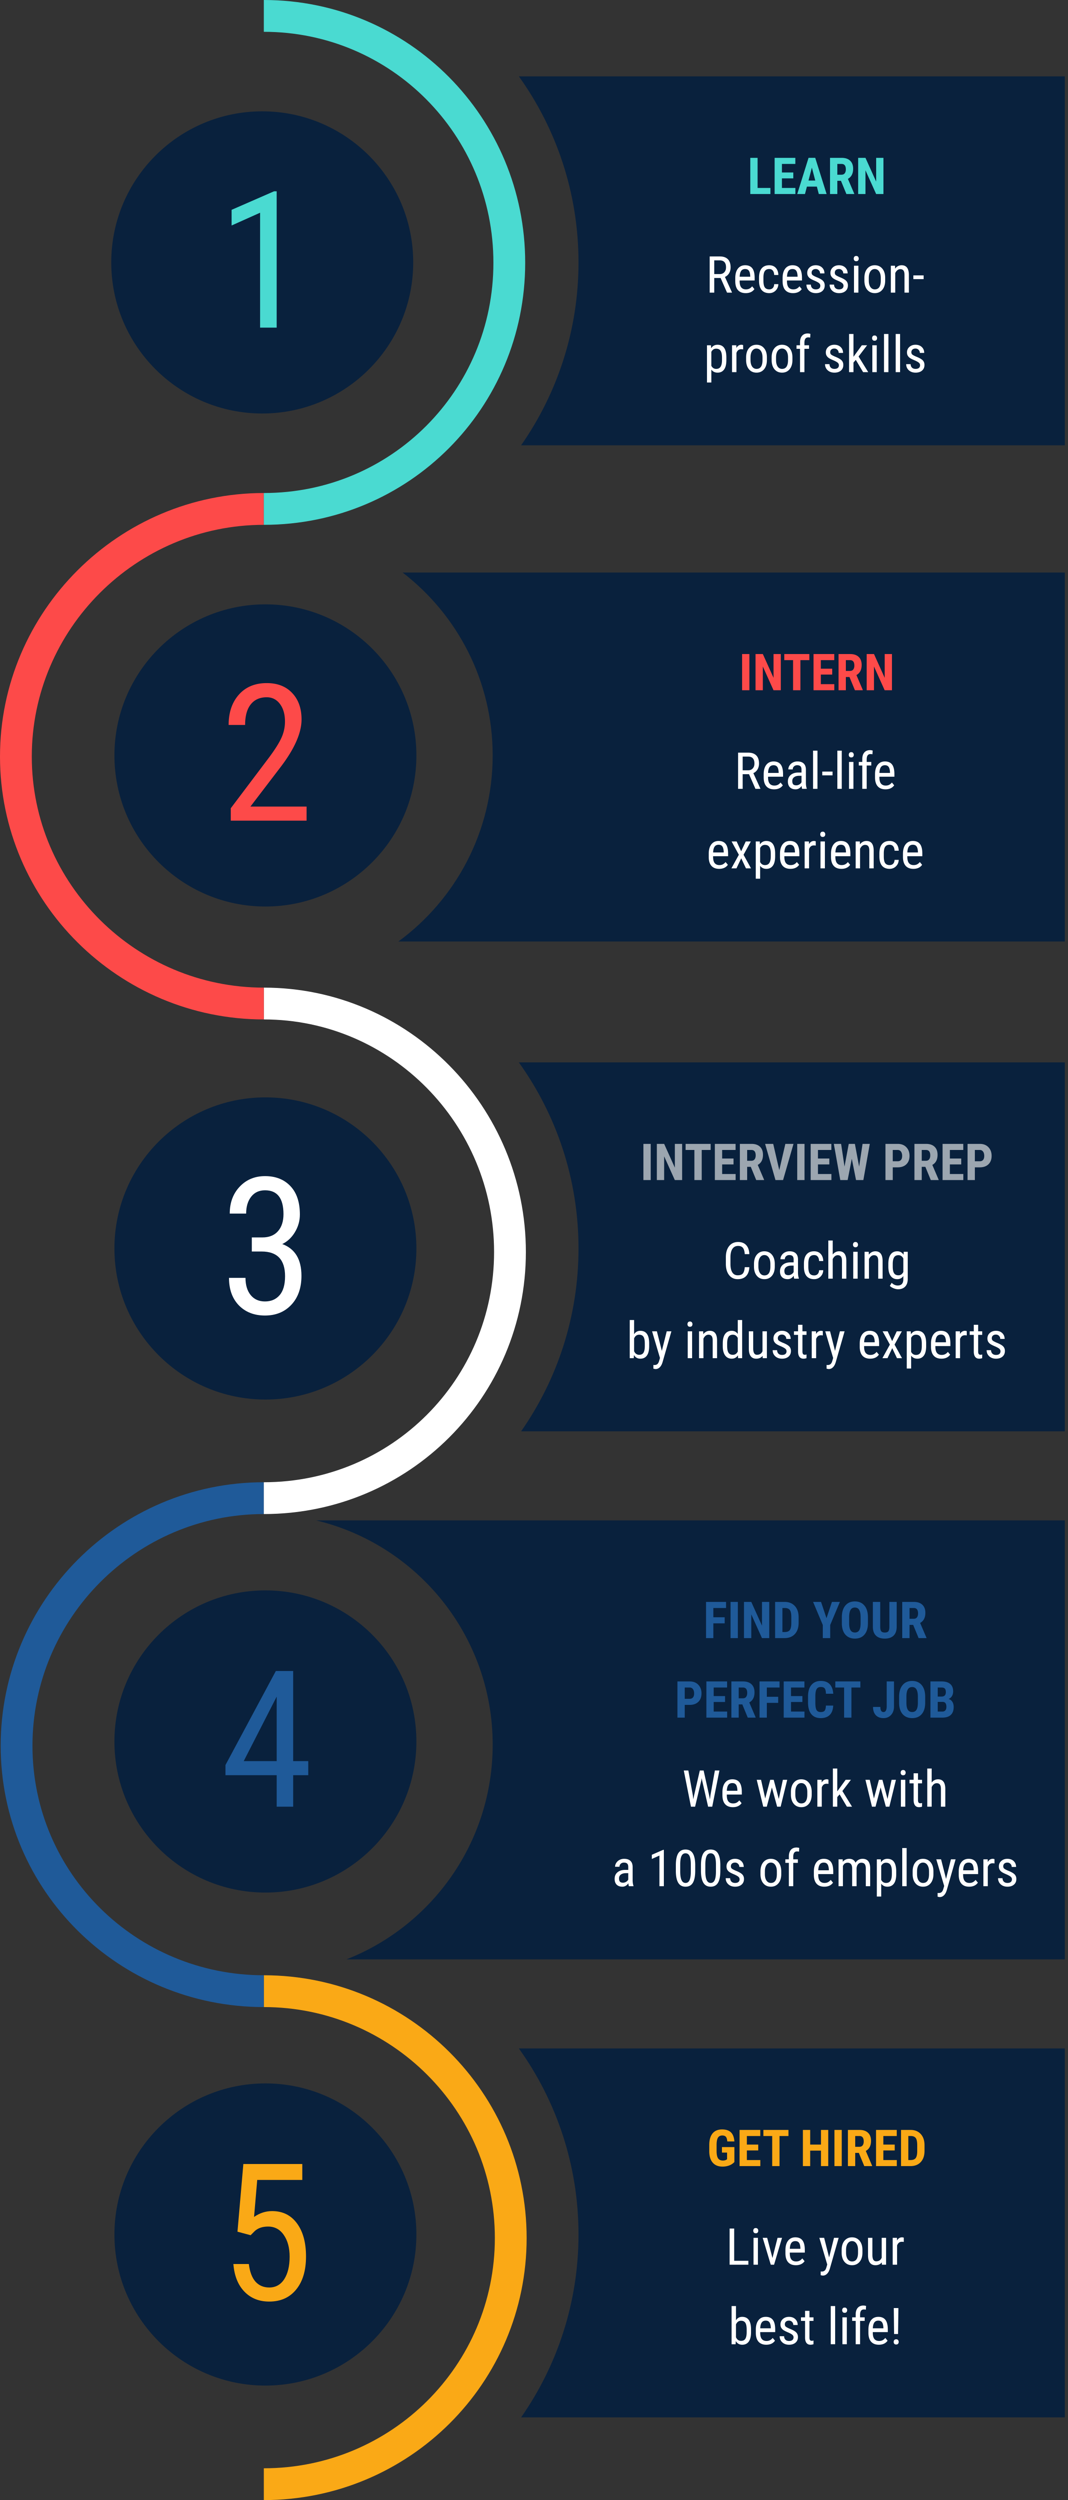 <svg width="336" height="786" fill="none" xmlns="http://www.w3.org/2000/svg"><rect width="100%" height="100%" fill="#333333" stroke="none"/><path d="M83 626c42.86 0 77.684 34.754 77.684 77.614C160.684 746.474 125.86 781 83 781" stroke="#FAA916" stroke-width="10" stroke-miterlimit="10"/><path d="M83 626c-42.86 0-77.785-34.299-77.785-77.159C5.215 505.981 40.14 471 83 471" stroke="#1F5A99" stroke-width="10" stroke-miterlimit="10"/><path d="M83 315.5c42.86 0 77.442 35.254 77.442 78.114C160.442 436.474 125.86 471 83 471" stroke="#fff" stroke-width="10" stroke-miterlimit="10"/><path d="M83 315.5c-42.86 0-78-34.799-78-77.659C5 194.981 40.14 160 83 160" stroke="#FD4A49" stroke-width="10" stroke-miterlimit="10"/><path d="M83 160c42.86 0 77.229-34.526 77.229-77.386C160.229 39.754 125.86 5 83 5" stroke="#4ADAD1" stroke-width="10" stroke-miterlimit="10"/><circle cx="83.5" cy="702.5" r="47.5" fill="#09213D"/><path d="M74.713 701.613l1.846-21.269h18.544v5.01h-14.18l-.995 11.63c1.758-1.23 3.652-1.845 5.683-1.845 3.32 0 5.928 1.289 7.823 3.867 1.894 2.578 2.841 6.045 2.841 10.4 0 4.414-1.035 7.881-3.105 10.401-2.05 2.519-4.873 3.779-8.467 3.779-3.203 0-5.81-1.045-7.822-3.135-2.012-2.09-3.164-4.98-3.457-8.672h4.863c.293 2.442.986 4.287 2.08 5.537 1.114 1.231 2.559 1.846 4.336 1.846 2.012 0 3.584-.869 4.717-2.607 1.133-1.758 1.7-4.121 1.7-7.09 0-2.793-.616-5.069-1.847-6.826-1.21-1.758-2.851-2.637-4.921-2.637-1.72 0-3.096.449-4.131 1.348l-1.377 1.377-4.131-1.114z" fill="#FAA916"/><circle cx="83.5" cy="547.5" r="47.5" fill="#09213D"/><path d="M92.232 553.674h4.746v4.424h-4.746V568h-5.185v-9.902H70.934v-3.194l15.85-29.56h5.448v28.33zm-15.556 0h10.37V533.4l-10.37 20.274z" fill="#1F5A99"/><circle cx="83.5" cy="392.5" r="47.5" fill="#09213D"/><path d="M79.225 389.035h3.31c2.13 0 3.77-.654 4.922-1.963 1.152-1.308 1.729-3.095 1.729-5.361 0-5-1.934-7.5-5.801-7.5-1.856 0-3.31.674-4.366 2.021-1.054 1.348-1.582 3.116-1.582 5.303h-5.156c0-3.418 1.035-6.23 3.106-8.437 2.09-2.227 4.756-3.34 7.998-3.34 3.36 0 6.025 1.054 7.998 3.164 1.973 2.09 2.959 5.058 2.959 8.906 0 1.973-.518 3.818-1.553 5.537-1.016 1.699-2.344 2.949-3.984 3.75 4.023 1.485 6.035 4.815 6.035 9.99 0 3.809-1.065 6.846-3.194 9.112-2.109 2.246-4.873 3.369-8.29 3.369-3.38 0-6.114-1.065-8.204-3.193-2.07-2.149-3.105-5.03-3.105-8.643h5.185c0 2.266.547 4.072 1.641 5.42 1.094 1.328 2.588 1.992 4.483 1.992 1.933 0 3.466-.654 4.6-1.963 1.151-1.308 1.728-3.301 1.728-5.976 0-5.176-2.452-7.764-7.354-7.764h-3.105v-4.424z" fill="#fff"/><circle cx="83.5" cy="237.5" r="47.5" fill="#09213D"/><path d="M96.451 258H72.604v-3.896l12.158-16.114c1.836-2.48 3.105-4.511 3.808-6.094a12.18 12.18 0 001.084-5.068c0-2.266-.527-4.101-1.582-5.508-1.054-1.406-2.441-2.109-4.16-2.109-2.168 0-3.848.752-5.039 2.256-1.172 1.484-1.758 3.633-1.758 6.445H71.93c0-3.926 1.074-7.1 3.222-9.521 2.149-2.422 5.069-3.633 8.76-3.633 3.398 0 6.074 1.045 8.027 3.135 1.954 2.07 2.93 4.834 2.93 8.291 0 4.218-2.197 9.209-6.592 14.97l-9.492 12.422h17.666V258z" fill="#FD4A49"/><circle cx="82.5" cy="82.5" r="47.5" fill="#09213D"/><path d="M87.043 103h-5.215V66.877l-8.965 4.014v-4.922l13.36-5.83h.82V103z" fill="#4ADAD1"/><path fill-rule="evenodd" clip-rule="evenodd" d="M163.938 760c11.385-16.292 18.064-36.116 18.064-57.5 0-21.823-6.956-42.022-18.772-58.5h171.772v116H163.938z" fill="#09213D"/><path d="M230.977 710.773h4.461V712h-5.899v-11.375h1.438v10.148zm7.468 1.227h-1.383v-8.453h1.383V712zm.11-10.695a.883.883 0 01-.196.586c-.13.156-.328.234-.593.234-.261 0-.456-.078-.586-.234a.883.883 0 01-.196-.586.91.91 0 01.196-.594c.13-.162.325-.242.586-.242.26 0 .455.083.586.25a.883.883 0 01.203.586zm4.468 8.593l1.602-6.351h1.406L243.523 712h-1.031l-2.539-8.453h1.406l1.664 6.351zm7.36 2.258c-1.052 0-1.86-.312-2.422-.937-.563-.63-.849-1.552-.859-2.766v-1.023c0-1.261.273-2.248.82-2.961.552-.719 1.32-1.078 2.305-1.078.989 0 1.729.315 2.218.945.49.63.74 1.612.75 2.945v.907h-4.718v.195c0 .906.169 1.565.507 1.976.344.412.836.618 1.477.618.406 0 .763-.076 1.07-.227.313-.156.604-.401.875-.734l.719.875c-.599.843-1.513 1.265-2.742 1.265zm-.156-7.578c-.573 0-.998.198-1.274.594-.276.39-.432 1-.469 1.828h3.328v-.188c-.036-.802-.182-1.374-.437-1.718-.25-.344-.633-.516-1.148-.516zm10.617 5.125l1.539-6.156h1.469l-2.766 9.648c-.208.724-.503 1.274-.883 1.649-.38.38-.812.57-1.297.57-.187 0-.427-.042-.718-.125v-1.172l.304.031c.401 0 .714-.096.938-.289.229-.187.414-.515.554-.984l.274-.945-2.485-8.383h1.508l1.563 6.156zm3.945-2.32c0-1.229.297-2.201.891-2.914.599-.719 1.388-1.078 2.367-1.078.979 0 1.765.349 2.359 1.047.599.697.906 1.648.922 2.851v.891c0 1.224-.297 2.192-.89 2.906-.594.713-1.386 1.07-2.376 1.07-.979 0-1.765-.346-2.359-1.039-.588-.693-.893-1.63-.914-2.812v-.922zm1.383.797c0 .869.169 1.554.508 2.054.343.495.804.743 1.382.743 1.219 0 1.847-.881 1.883-2.641v-.953c0-.865-.172-1.547-.515-2.047-.344-.505-.805-.758-1.383-.758-.568 0-1.024.253-1.367.758-.339.5-.508 1.18-.508 2.039v.805zm11.25 3.078c-.458.599-1.128.898-2.008.898-.766 0-1.344-.263-1.734-.789-.391-.531-.589-1.302-.594-2.312v-5.508h1.375v5.406c0 1.318.396 1.977 1.187 1.977.839 0 1.417-.375 1.735-1.125v-6.258h1.383V712h-1.313l-.031-.742zm6.914-6.414a3.32 3.32 0 00-.625-.055c-.708 0-1.203.388-1.484 1.164V712h-1.383v-8.453h1.344l.023.859c.37-.677.893-1.015 1.57-1.015.219 0 .401.036.547.109l.008 1.344zm-48.055 28.336c0 1.317-.237 2.31-.711 2.976-.474.667-1.161 1-2.062 1-.896 0-1.568-.385-2.016-1.156l-.07 1h-1.258v-12h1.375v4.477c.453-.724 1.104-1.086 1.953-1.086.927 0 1.623.328 2.086.984.464.656.698 1.646.703 2.969v.836zm-1.375-.789c0-1-.14-1.711-.422-2.133-.276-.427-.726-.641-1.351-.641-.714 0-1.245.386-1.594 1.156v4.024c.344.76.88 1.141 1.609 1.141.625 0 1.073-.219 1.344-.657.271-.437.409-1.117.414-2.039v-.851zm6.164 4.765c-1.052 0-1.859-.312-2.422-.937-.562-.63-.849-1.552-.859-2.766v-1.023c0-1.261.273-2.248.82-2.961.552-.719 1.321-1.078 2.305-1.078.99 0 1.729.315 2.219.945.489.63.739 1.612.75 2.945v.907h-4.719v.195c0 .906.169 1.565.508 1.976.344.412.836.618 1.476.618.407 0 .763-.076 1.071-.227.312-.156.604-.401.875-.734l.718.875c-.598.843-1.513 1.265-2.742 1.265zm-.156-7.578c-.573 0-.997.198-1.273.594-.276.39-.433 1-.469 1.828h3.328v-.188c-.036-.802-.182-1.374-.438-1.718-.25-.344-.632-.516-1.148-.516zm8.742 5.258c0-.297-.112-.552-.336-.766-.224-.213-.656-.463-1.297-.75-.744-.307-1.27-.57-1.578-.789a2.274 2.274 0 01-.679-.742c-.151-.281-.227-.615-.227-1 0-.687.25-1.258.75-1.711.505-.458 1.149-.687 1.93-.687.823 0 1.484.239 1.984.718.5.48.75 1.094.75 1.844h-1.375c0-.38-.127-.703-.383-.969a1.284 1.284 0 00-.976-.406c-.407 0-.727.107-.961.32-.229.209-.344.49-.344.844 0 .281.083.508.25.68.172.172.581.398 1.227.68 1.026.401 1.724.794 2.093 1.179.37.38.555.865.555 1.453 0 .735-.253 1.323-.758 1.766-.505.438-1.182.656-2.031.656-.88 0-1.594-.252-2.141-.758-.547-.505-.82-1.145-.82-1.921h1.391c.015.468.159.835.429 1.101.271.266.651.399 1.141.399.458 0 .807-.102 1.047-.305.239-.208.359-.487.359-.836zm5-8.336v2.047h1.274v1.117h-1.274v5.242c0 .334.055.586.164.758.11.172.297.258.563.258.182 0 .367-.031.555-.094l-.016 1.172a3.027 3.027 0 01-.961.156c-.547 0-.964-.195-1.25-.586-.287-.39-.43-.942-.43-1.656v-5.25h-1.289v-1.117h1.289V726.5h1.375zm8.086 10.5h-1.383v-12h1.383v12zm3.672 0h-1.383v-8.453h1.383V737zm.109-10.695a.887.887 0 01-.195.586c-.13.156-.328.234-.594.234-.26 0-.455-.078-.586-.234a.887.887 0 01-.195-.586c0-.235.065-.433.195-.594.131-.162.326-.242.586-.242.261 0 .456.083.586.25a.878.878 0 01.203.586zm2.68 10.695v-7.336h-1.101v-1.117h1.101v-.977c.016-.859.232-1.528.649-2.008.421-.484 1.015-.726 1.781-.726.276 0 .555.044.836.133l-.071 1.172a2.72 2.72 0 00-.632-.071c-.787 0-1.18.56-1.18 1.68v.797h1.445v1.117h-1.445V737h-1.383zm7.289.156c-1.052 0-1.859-.312-2.422-.937-.562-.63-.849-1.552-.859-2.766v-1.023c0-1.261.273-2.248.82-2.961.552-.719 1.321-1.078 2.305-1.078.99 0 1.729.315 2.219.945.489.63.739 1.612.75 2.945v.907h-4.719v.195c0 .906.169 1.565.508 1.976.344.412.836.618 1.476.618.407 0 .763-.076 1.071-.227.312-.156.604-.401.875-.734l.718.875c-.599.843-1.513 1.265-2.742 1.265zm-.156-7.578c-.573 0-.997.198-1.274.594-.276.39-.432 1-.468 1.828h3.328v-.188c-.037-.802-.182-1.374-.438-1.718-.25-.344-.632-.516-1.148-.516zm6.195 4.211h-1.242l-.101-8.164h1.453l-.11 8.164zm-.586 1.656c.261 0 .456.081.586.243a.858.858 0 01.203.585c0 .235-.067.43-.203.586-.13.151-.325.227-.586.227-.265 0-.463-.076-.593-.227a.88.88 0 01-.196-.586c0-.234.065-.429.196-.585.13-.162.328-.243.593-.243z" fill="#fff"/><path d="M231.047 679.711a4.23 4.23 0 01-1.633 1.086 5.993 5.993 0 01-2.109.359c-1.308 0-2.323-.403-3.047-1.211-.724-.812-1.097-1.992-1.117-3.539v-2.047c0-1.567.341-2.773 1.023-3.617.688-.849 1.688-1.273 3-1.273 1.234 0 2.164.304 2.789.914.63.609.995 1.565 1.094 2.867h-2.235c-.062-.724-.213-1.216-.453-1.477-.239-.265-.614-.398-1.125-.398-.619 0-1.07.227-1.351.68-.281.453-.427 1.174-.438 2.164v2.062c0 1.037.154 1.792.461 2.266.313.469.823.703 1.532.703.453 0 .82-.091 1.101-.273l.203-.141v-2.086h-1.609v-1.734h3.914v4.695zm7.5-3.633h-3.578v3.016h4.234V681h-6.531v-11.375h6.516v1.914h-4.219v2.688h3.578v1.851zm9.508-4.539h-2.813V681h-2.304v-9.461h-2.766v-1.914h7.883v1.914zM260.57 681h-2.289v-4.867h-3.39V681h-2.297v-11.375h2.297v4.602h3.39v-4.602h2.289V681zm4.25 0h-2.297v-11.375h2.297V681zm5.375-4.156h-1.14V681h-2.297v-11.375h3.664c1.151 0 2.039.299 2.664.898.63.594.945 1.441.945 2.539 0 1.511-.549 2.568-1.648 3.172l1.992 4.657V681h-2.469l-1.711-4.156zm-1.14-1.914h1.304c.459 0 .802-.151 1.032-.453.229-.308.343-.717.343-1.227 0-1.141-.445-1.711-1.336-1.711h-1.343v3.391zm12.429 1.148h-3.578v3.016h4.235V681h-6.532v-11.375h6.516v1.914h-4.219v2.688h3.578v1.851zm1.985 4.922v-11.375h3.008c1.328 0 2.385.422 3.171 1.266.792.843 1.196 2 1.211 3.468v1.844c0 1.495-.395 2.669-1.187 3.524-.787.849-1.873 1.273-3.258 1.273h-2.945zm2.297-9.461v7.555h.687c.766 0 1.305-.201 1.617-.602.313-.406.477-1.104.492-2.094v-1.976c0-1.063-.148-1.802-.445-2.219-.297-.422-.802-.643-1.515-.664h-.836z" fill="#FAA916"/><path fill-rule="evenodd" clip-rule="evenodd" d="M109.012 616c26.928-10.584 45.99-36.816 45.99-67.5 0-34.192-23.67-62.856-55.518-70.5H335v138H109.012z" fill="#09213D"/><path d="M217.969 564.414l.148 1.274.227-1.126 1.82-7.937h1.195l1.766 7.937.227 1.157.164-1.313 1.39-7.781h1.43L224.07 568h-1.289l-1.898-8.289-.117-.672-.118.672L218.68 568h-1.297l-2.258-11.375h1.43l1.414 7.789zm12.593 3.742c-1.052 0-1.859-.312-2.421-.937-.563-.63-.849-1.552-.86-2.766v-1.023c0-1.261.274-2.248.821-2.961.552-.719 1.32-1.078 2.304-1.078.99 0 1.729.315 2.219.945.49.63.74 1.612.75 2.945v.907h-4.719v.195c0 .906.17 1.565.508 1.976.344.412.836.618 1.477.618.406 0 .763-.076 1.07-.227.312-.156.604-.401.875-.734l.719.875c-.599.843-1.513 1.265-2.743 1.265zm-.156-7.578c-.573 0-.997.198-1.273.594-.276.39-.432 1-.469 1.828h3.328v-.188c-.036-.802-.182-1.374-.437-1.718-.25-.344-.633-.516-1.149-.516zm14.61 4.992l1.281-6.023h1.367l-2.07 8.453h-1.102l-1.648-6.047-1.61 6.047h-1.109l-2.055-8.453h1.36l1.312 5.875 1.57-5.875h1.094l1.61 6.023zm3.812-2.187c0-1.229.297-2.201.891-2.914.599-.719 1.388-1.078 2.367-1.078.979 0 1.766.349 2.359 1.047.599.697.907 1.648.922 2.851v.891c0 1.224-.297 2.192-.89 2.906-.594.713-1.386 1.07-2.375 1.07-.98 0-1.766-.346-2.36-1.039-.588-.693-.893-1.63-.914-2.812v-.922zm1.383.797c0 .869.169 1.554.508 2.054.343.495.804.743 1.383.743 1.218 0 1.846-.881 1.882-2.641v-.953c0-.865-.172-1.547-.515-2.047-.344-.505-.805-.758-1.383-.758-.568 0-1.024.253-1.367.758-.339.5-.508 1.18-.508 2.039v.805zm10.43-3.336a3.32 3.32 0 00-.625-.055c-.709 0-1.204.388-1.485 1.164V568h-1.383v-8.453h1.344l.024.859c.369-.677.893-1.015 1.57-1.015.219 0 .401.036.547.109l.008 1.344zm3.507 3.289l-.734.844V568h-1.383v-12h1.383v7.18l2.633-3.633h1.656l-2.687 3.531 3.039 4.922h-1.61l-2.297-3.867zm15.071 1.437l1.281-6.023h1.367l-2.07 8.453h-1.102l-1.648-6.047-1.609 6.047h-1.11l-2.055-8.453h1.36l1.312 5.875 1.571-5.875h1.093l1.61 6.023zm5.593 2.43h-1.382v-8.453h1.382V568zm.11-10.695a.887.887 0 01-.195.586c-.131.156-.329.234-.594.234-.261 0-.456-.078-.586-.234a.887.887 0 01-.195-.586c0-.235.065-.433.195-.594.13-.162.325-.242.586-.242.26 0 .456.083.586.25a.883.883 0 01.203.586zm3.883.195v2.047h1.273v1.117h-1.273v5.242c0 .334.054.586.164.758.109.172.297.258.562.258.183 0 .367-.031.555-.094L290.07 568a3.018 3.018 0 01-.961.156c-.547 0-.963-.195-1.25-.586-.286-.39-.429-.942-.429-1.656v-5.25h-1.289v-1.117h1.289V557.5h1.375zm4.304 2.914c.526-.682 1.198-1.023 2.016-1.023 1.495 0 2.253.997 2.273 2.992V568h-1.375v-5.555c0-.661-.112-1.13-.335-1.406-.219-.281-.55-.422-.993-.422-.343 0-.653.115-.929.344-.271.229-.49.529-.657.898V568h-1.382v-12h1.382v4.414zM197.859 593c-.083-.182-.143-.49-.179-.922-.49.719-1.115 1.078-1.875 1.078-.766 0-1.365-.213-1.797-.64-.427-.433-.641-1.039-.641-1.821 0-.859.292-1.541.875-2.047.584-.505 1.383-.763 2.399-.773h1.015v-.898c0-.506-.112-.865-.336-1.079-.224-.213-.565-.32-1.023-.32-.417 0-.755.125-1.016.375-.26.245-.39.557-.39.938h-1.383c0-.433.127-.844.383-1.235a2.653 2.653 0 011.031-.929 3.093 3.093 0 011.445-.336c.865 0 1.521.216 1.969.648.453.427.685 1.052.695 1.875v4.266c.005.651.094 1.216.266 1.695V593h-1.438zm-1.843-1.102c.338 0 .661-.093.968-.281.308-.187.532-.422.672-.703v-2.016h-.781c-.656.011-1.174.159-1.555.446-.38.281-.57.677-.57 1.187 0 .479.096.828.289 1.047.193.214.518.32.977.32zM208.852 593h-1.391v-9.633l-2.391 1.071v-1.313l3.563-1.555h.219V593zm9.867-4.852c0 1.678-.245 2.933-.735 3.766-.489.828-1.257 1.242-2.304 1.242-1.016 0-1.774-.398-2.274-1.195s-.76-1.995-.781-3.594v-1.953c0-1.661.245-2.901.734-3.719.495-.817 1.263-1.226 2.305-1.226 1.026 0 1.784.388 2.274 1.164.494.776.755 1.95.781 3.523v1.992zm-1.383-1.976c0-1.203-.133-2.089-.398-2.656-.266-.573-.691-.86-1.274-.86-.568 0-.984.282-1.25.844-.266.557-.404 1.401-.414 2.531v2.344c0 1.198.138 2.099.414 2.703.276.599.698.899 1.266.899.562 0 .976-.284 1.242-.852.266-.568.404-1.435.414-2.602v-2.351zm9.289 1.976c0 1.678-.245 2.933-.734 3.766-.49.828-1.258 1.242-2.305 1.242-1.016 0-1.774-.398-2.274-1.195s-.76-1.995-.781-3.594v-1.953c0-1.661.245-2.901.735-3.719.494-.817 1.263-1.226 2.304-1.226 1.026 0 1.784.388 2.274 1.164.495.776.755 1.95.781 3.523v1.992zm-1.383-1.976c0-1.203-.133-2.089-.398-2.656-.266-.573-.69-.86-1.274-.86-.567 0-.984.282-1.25.844-.265.557-.403 1.401-.414 2.531v2.344c0 1.198.138 2.099.414 2.703.276.599.698.899 1.266.899.562 0 .976-.284 1.242-.852.266-.568.404-1.435.414-2.602v-2.351zm7.438 4.664c0-.297-.112-.552-.336-.766-.224-.213-.656-.463-1.297-.75-.745-.307-1.271-.57-1.578-.789a2.277 2.277 0 01-.68-.742c-.151-.281-.227-.615-.227-1 0-.687.25-1.258.75-1.711.506-.458 1.149-.687 1.93-.687.823 0 1.485.239 1.985.718.5.48.75 1.094.75 1.844h-1.375c0-.38-.128-.703-.383-.969a1.286 1.286 0 00-.977-.406c-.406 0-.726.107-.961.32-.229.209-.343.49-.343.844 0 .281.083.508.25.68.171.172.58.398 1.226.68 1.026.401 1.724.794 2.094 1.179.37.38.554.865.554 1.453 0 .735-.252 1.323-.757 1.766-.506.438-1.183.656-2.032.656-.88 0-1.593-.252-2.14-.758-.547-.505-.821-1.145-.821-1.921h1.391c.016.468.159.835.43 1.101s.651.399 1.14.399c.459 0 .808-.102 1.047-.305.24-.208.36-.487.36-.836zm6.57-2.453c0-1.229.297-2.201.891-2.914.599-.719 1.388-1.078 2.367-1.078.979 0 1.765.349 2.359 1.047.599.697.906 1.648.922 2.851v.891c0 1.224-.297 2.192-.891 2.906-.593.713-1.385 1.07-2.375 1.07-.979 0-1.765-.346-2.359-1.039-.588-.693-.893-1.63-.914-2.812v-.922zm1.383.797c0 .869.169 1.554.508 2.054.343.495.804.743 1.382.743 1.219 0 1.847-.881 1.883-2.641v-.953c0-.865-.172-1.547-.515-2.047-.344-.505-.805-.758-1.383-.758-.568 0-1.024.253-1.367.758-.339.5-.508 1.18-.508 2.039v.805zm7.547 3.82v-7.336h-1.102v-1.117h1.102v-.977c.015-.859.231-1.528.648-2.008.422-.484 1.016-.726 1.781-.726.276 0 .555.044.836.133l-.07 1.172a2.734 2.734 0 00-.633-.071c-.786 0-1.18.56-1.18 1.68v.797h1.446v1.117h-1.446V593h-1.382zm11.148.156c-1.052 0-1.859-.312-2.422-.937-.562-.63-.849-1.552-.859-2.766v-1.023c0-1.261.273-2.248.82-2.961.552-.719 1.321-1.078 2.305-1.078.989 0 1.729.315 2.219.945.489.63.739 1.612.75 2.945v.907h-4.719v.195c0 .906.169 1.565.508 1.976.343.412.836.618 1.476.618.406 0 .763-.076 1.071-.227.312-.156.604-.401.875-.734l.718.875c-.599.843-1.513 1.265-2.742 1.265zm-.156-7.578c-.573 0-.998.198-1.274.594-.276.39-.432 1-.468 1.828h3.328v-.188c-.037-.802-.182-1.374-.438-1.718-.25-.344-.632-.516-1.148-.516zm5.937-1.031l.032.781c.515-.625 1.195-.937 2.039-.937.942 0 1.601.408 1.976 1.226.532-.818 1.271-1.226 2.219-1.226 1.557 0 2.354.971 2.391 2.914V593h-1.375v-5.562c0-.615-.11-1.071-.329-1.368-.218-.302-.588-.453-1.109-.453-.417 0-.755.162-1.015.485-.261.322-.412.734-.454 1.234V593h-1.39v-5.625c-.016-1.172-.492-1.758-1.43-1.758-.698 0-1.19.349-1.476 1.047V593h-1.376v-8.453h1.297zm16.852 4.633c0 1.338-.242 2.336-.727 2.992-.479.656-1.158.984-2.039.984-.849 0-1.502-.32-1.961-.961v4.055h-1.375v-11.703h1.25l.071.937c.463-.729 1.127-1.093 1.992-1.093.927 0 1.62.323 2.078.968.458.646.695 1.612.711 2.899v.922zm-1.375-.789c0-.948-.146-1.646-.438-2.094-.291-.453-.76-.68-1.406-.68-.661 0-1.164.331-1.508.992v4.399c.339.646.847.969 1.524.969.625 0 1.083-.224 1.375-.672.297-.453.448-1.144.453-2.071v-.843zm4.648 4.609h-1.382v-12h1.382v12zm1.891-4.617c0-1.229.297-2.201.891-2.914.599-.719 1.388-1.078 2.367-1.078.979 0 1.765.349 2.359 1.047.599.697.906 1.648.922 2.851v.891c0 1.224-.297 2.192-.891 2.906-.593.713-1.385 1.07-2.375 1.07-.979 0-1.765-.346-2.359-1.039-.588-.693-.893-1.63-.914-2.812v-.922zm1.383.797c0 .869.169 1.554.508 2.054.343.495.804.743 1.382.743 1.219 0 1.847-.881 1.883-2.641v-.953c0-.865-.172-1.547-.515-2.047-.344-.505-.805-.758-1.383-.758-.568 0-1.024.253-1.367.758-.339.5-.508 1.18-.508 2.039v.805zm9.125 1.523l1.539-6.156h1.469l-2.766 9.648c-.208.724-.503 1.274-.883 1.649-.38.38-.812.57-1.297.57-.187 0-.427-.042-.718-.125v-1.172l.304.031c.401 0 .714-.096.938-.289.229-.187.414-.515.554-.984l.274-.945-2.485-8.383h1.508l1.563 6.156zm7.273 2.453c-1.052 0-1.859-.312-2.422-.937-.562-.63-.849-1.552-.859-2.766v-1.023c0-1.261.273-2.248.82-2.961.552-.719 1.321-1.078 2.305-1.078.99 0 1.729.315 2.219.945.489.63.739 1.612.75 2.945v.907H303v.195c0 .906.169 1.565.508 1.976.344.412.836.618 1.476.618.407 0 .763-.076 1.071-.227.312-.156.604-.401.875-.734l.718.875c-.599.843-1.513 1.265-2.742 1.265zm-.156-7.578c-.573 0-.997.198-1.273.594-.276.39-.433 1-.469 1.828h3.328v-.188c-.037-.802-.182-1.374-.438-1.718-.25-.344-.632-.516-1.148-.516zm8.125.266a3.32 3.32 0 00-.625-.055c-.708 0-1.203.388-1.484 1.164V593h-1.383v-8.453h1.344l.023.859c.37-.677.893-1.015 1.57-1.015.219 0 .401.036.547.109l.008 1.344zm5.492 4.992c0-.297-.112-.552-.336-.766-.224-.213-.656-.463-1.297-.75-.744-.307-1.27-.57-1.578-.789a2.274 2.274 0 01-.679-.742c-.151-.281-.227-.615-.227-1 0-.687.25-1.258.75-1.711.505-.458 1.148-.687 1.93-.687.823 0 1.484.239 1.984.718.5.48.75 1.094.75 1.844h-1.375c0-.38-.128-.703-.383-.969a1.284 1.284 0 00-.976-.406c-.407 0-.727.107-.961.32-.229.209-.344.49-.344.844 0 .281.083.508.25.68.172.172.581.398 1.227.68 1.026.401 1.724.794 2.093 1.179.37.38.555.865.555 1.453 0 .735-.253 1.323-.758 1.766-.505.438-1.182.656-2.031.656-.88 0-1.594-.252-2.141-.758-.547-.505-.82-1.145-.82-1.921h1.391c.015.468.158.835.429 1.101s.651.399 1.141.399c.458 0 .807-.102 1.047-.305.239-.208.359-.487.359-.836z" fill="#fff"/><path d="M227.992 510.359h-3.57V515h-2.297v-11.375h6.297v1.914h-4v2.914h3.57v1.906zm4.141 4.641h-2.297v-11.375h2.297V515zm9.883 0h-2.297l-3.36-7.461V515h-2.297v-11.375h2.297l3.368 7.469v-7.469h2.289V515zm1.843 0v-11.375h3.008c1.328 0 2.386.422 3.172 1.266.792.843 1.195 2 1.211 3.468v1.844c0 1.495-.396 2.669-1.188 3.524-.786.849-1.872 1.273-3.257 1.273h-2.946zm2.297-9.461v7.555h.688c.765 0 1.304-.201 1.617-.602.312-.406.477-1.104.492-2.094v-1.976c0-1.063-.148-1.802-.445-2.219-.297-.422-.802-.643-1.516-.664h-.836zm13.867 3.195l1.711-5.109h2.5l-3.046 7.25V515h-2.329v-4.125l-3.054-7.25h2.5l1.718 5.109zm13.032 1.602c0 1.526-.362 2.711-1.086 3.555-.719.843-1.719 1.265-3 1.265-1.276 0-2.279-.416-3.008-1.25-.729-.838-1.099-2.01-1.109-3.515v-1.946c0-1.562.362-2.781 1.086-3.656.723-.88 1.729-1.32 3.015-1.32 1.266 0 2.263.432 2.992 1.297.729.859 1.099 2.067 1.11 3.625v1.945zm-2.305-1.906c0-1.026-.146-1.789-.438-2.289-.291-.5-.744-.75-1.359-.75-.609 0-1.06.242-1.351.726-.292.479-.443 1.211-.454 2.195v2.024c0 .995.149 1.729.446 2.203.297.469.755.703 1.375.703.599 0 1.044-.229 1.336-.687.291-.464.44-1.18.445-2.149v-1.976zm11.352-4.805v7.875c-.011 1.182-.336 2.089-.977 2.719-.641.625-1.56.937-2.758.937-1.219 0-2.151-.317-2.797-.953-.64-.635-.961-1.555-.961-2.758v-7.82h2.313v7.828c0 .646.104 1.107.312 1.383.209.276.586.414 1.133.414s.922-.135 1.125-.406c.203-.276.307-.727.313-1.352v-7.867h2.297zm5.187 7.219h-1.141V515h-2.296v-11.375h3.664c1.151 0 2.039.299 2.664.898.63.594.945 1.441.945 2.539 0 1.511-.549 2.568-1.648 3.172l1.992 4.657V515H289l-1.711-4.156zm-1.141-1.914h1.305c.458 0 .802-.151 1.031-.453.23-.308.344-.717.344-1.227 0-1.141-.445-1.711-1.336-1.711h-1.344v3.391zM215.422 536v4h-2.297v-11.375H217c1.125 0 2.021.349 2.688 1.047.671.698 1.007 1.604 1.007 2.719 0 1.114-.33 1.994-.992 2.64-.661.646-1.578.969-2.75.969h-1.531zm0-1.914H217c.438 0 .776-.143 1.016-.43.239-.286.359-.703.359-1.25 0-.567-.122-1.018-.367-1.351a1.174 1.174 0 00-.985-.516h-1.601v3.547zm12.687.992h-3.578v3.016h4.235V540h-6.532v-11.375h6.516v1.914h-4.219v2.688h3.578v1.851zm5.43.766h-1.141V540h-2.296v-11.375h3.664c1.151 0 2.039.299 2.664.898.63.594.945 1.441.945 2.539 0 1.511-.549 2.568-1.648 3.172l1.992 4.657V540h-2.469l-1.711-4.156zm-1.141-1.914h1.305c.458 0 .802-.151 1.031-.453.23-.308.344-.717.344-1.227 0-1.141-.445-1.711-1.336-1.711h-1.344v3.391zm12.422 1.429h-3.57V540h-2.297v-11.375h6.297v1.914h-4v2.914h3.57v1.906zm7.618-.281h-3.579v3.016h4.235V540h-6.532v-11.375h6.516v1.914h-4.219v2.688h3.579v1.851zm9.695 1.133c-.057 1.297-.422 2.279-1.094 2.945-.672.667-1.62 1-2.844 1-1.286 0-2.273-.422-2.961-1.265-.682-.849-1.023-2.058-1.023-3.625v-1.914c0-1.563.354-2.766 1.062-3.61.709-.849 1.693-1.273 2.954-1.273 1.239 0 2.179.346 2.82 1.039.646.693 1.013 1.687 1.101 2.984h-2.304c-.021-.802-.146-1.354-.375-1.656-.224-.307-.638-.461-1.242-.461-.615 0-1.05.216-1.305.648-.255.428-.391 1.133-.406 2.118v2.148c0 1.13.125 1.906.375 2.328.255.422.69.633 1.304.633.604 0 1.021-.146 1.25-.438.229-.296.36-.83.391-1.601h2.297zm8.547-5.672h-2.813V540h-2.305v-9.461h-2.765v-1.914h7.883v1.914zm8.281-1.914h2.297v7.875c0 1.104-.307 1.99-.922 2.656-.615.667-1.406 1-2.375 1-1.042 0-1.852-.31-2.43-.929-.578-.62-.867-1.482-.867-2.586h2.305c0 1.073.33 1.609.992 1.609.667 0 1-.62 1-1.859v-7.766zm12.109 6.711c0 1.526-.362 2.711-1.086 3.555-.718.843-1.718 1.265-3 1.265-1.276 0-2.278-.416-3.007-1.25-.73-.838-1.099-2.01-1.11-3.515v-1.946c0-1.562.362-2.781 1.086-3.656.724-.88 1.729-1.32 3.016-1.32 1.265 0 2.263.432 2.992 1.297.729.859 1.099 2.067 1.109 3.625v1.945zm-2.304-1.906c0-1.026-.146-1.789-.438-2.289-.292-.5-.745-.75-1.359-.75-.61 0-1.06.242-1.352.726-.291.479-.443 1.211-.453 2.195v2.024c0 .995.148 1.729.445 2.203.297.469.756.703 1.375.703.599 0 1.045-.229 1.336-.687.292-.464.44-1.18.446-2.149v-1.976zm3.953 6.57v-11.375h3.515c1.188 0 2.089.266 2.704.797.619.526.929 1.299.929 2.32 0 .578-.127 1.076-.383 1.492a2.254 2.254 0 01-1.046.914c.51.146.903.441 1.179.883.276.438.414.979.414 1.625 0 1.104-.304 1.938-.914 2.5-.604.563-1.482.844-2.633.844h-3.765zm2.297-4.945v3.039h1.468c.412 0 .724-.128.938-.383.213-.255.32-.617.32-1.086 0-1.021-.37-1.544-1.109-1.57h-1.617zm0-1.672h1.195c.901 0 1.351-.466 1.351-1.399 0-.515-.104-.885-.312-1.109-.208-.224-.547-.336-1.016-.336h-1.218v2.844z" fill="#1F5A99"/><path fill-rule="evenodd" clip-rule="evenodd" d="M163.938 450c11.385-16.292 18.064-36.116 18.064-57.5 0-21.823-6.956-42.022-18.772-58.5h171.772v116H163.938z" fill="#09213D"/><path d="M235.75 398.391c-.062 1.218-.406 2.151-1.031 2.797-.62.645-1.498.968-2.633.968-1.141 0-2.047-.432-2.719-1.297-.672-.869-1.008-2.047-1.008-3.531v-2.062c0-1.48.344-2.649 1.032-3.508.692-.86 1.635-1.289 2.828-1.289 1.099 0 1.948.33 2.547.992.604.656.932 1.596.984 2.82h-1.445c-.063-.927-.258-1.588-.586-1.984-.328-.396-.828-.594-1.5-.594-.776 0-1.373.305-1.789.914-.417.604-.625 1.492-.625 2.664v2.086c0 1.151.192 2.034.578 2.649.39.614.958.922 1.703.922.745 0 1.281-.185 1.609-.555.328-.37.532-1.034.61-1.992h1.445zm1.461-1.008c0-1.229.297-2.201.891-2.914.599-.719 1.388-1.078 2.367-1.078.979 0 1.765.349 2.359 1.047.599.697.906 1.648.922 2.851v.891c0 1.224-.297 2.192-.891 2.906-.593.713-1.385 1.07-2.375 1.07-.979 0-1.765-.346-2.359-1.039-.589-.693-.893-1.63-.914-2.812v-.922zm1.383.797c0 .869.169 1.554.508 2.054.343.495.804.743 1.382.743 1.219 0 1.847-.881 1.883-2.641v-.953c0-.865-.172-1.547-.515-2.047-.344-.505-.805-.758-1.383-.758-.568 0-1.024.253-1.367.758-.339.5-.508 1.18-.508 2.039v.805zm11.289 3.82c-.084-.182-.143-.49-.18-.922-.489.719-1.114 1.078-1.875 1.078-.766 0-1.364-.213-1.797-.64-.427-.433-.64-1.039-.64-1.821 0-.859.291-1.541.875-2.047.583-.505 1.382-.763 2.398-.773h1.016v-.898c0-.506-.112-.865-.336-1.079-.224-.213-.565-.32-1.024-.32-.416 0-.755.125-1.015.375a1.229 1.229 0 00-.391.938h-1.383c0-.433.128-.844.383-1.235a2.653 2.653 0 011.031-.929 3.097 3.097 0 011.446-.336c.864 0 1.52.216 1.968.648.453.427.685 1.052.696 1.875v4.266c.005.651.093 1.216.265 1.695V402h-1.437zm-1.844-1.102c.339 0 .662-.093.969-.281.307-.187.531-.422.672-.703v-2.016h-.782c-.656.011-1.174.159-1.554.446-.38.281-.571.677-.571 1.187 0 .479.097.828.289 1.047.193.214.519.32.977.32zm8.102.079c.458 0 .825-.141 1.101-.422.276-.287.427-.693.453-1.219H259c-.031.812-.32 1.487-.867 2.023-.542.532-1.206.797-1.992.797-1.047 0-1.847-.328-2.399-.984-.547-.662-.82-1.643-.82-2.945v-.93c0-1.276.273-2.245.82-2.906.547-.667 1.344-1 2.391-1 .864 0 1.549.273 2.055.82.51.547.781 1.294.812 2.242h-1.305c-.031-.625-.182-1.094-.453-1.406-.265-.313-.635-.469-1.109-.469-.615 0-1.071.203-1.367.61-.297.401-.451 1.062-.461 1.984v1.078c0 .995.146 1.698.437 2.109.297.412.763.618 1.399.618zm5.836-6.563c.526-.682 1.197-1.023 2.015-1.023 1.495 0 2.253.997 2.274 2.992V402h-1.375v-5.555c0-.661-.112-1.13-.336-1.406-.219-.281-.55-.422-.993-.422-.343 0-.653.115-.929.344-.271.229-.49.529-.656.898V402h-1.383v-12h1.383v4.414zM269.82 402h-1.382v-8.453h1.382V402zm.11-10.695a.883.883 0 01-.196.586c-.13.156-.328.234-.593.234-.261 0-.456-.078-.586-.234a.883.883 0 01-.196-.586.91.91 0 01.196-.594c.13-.162.325-.242.586-.242.26 0 .455.083.586.25a.883.883 0 01.203.586zm3.375 2.242l.039.914c.536-.714 1.221-1.07 2.054-1.07 1.495 0 2.253.997 2.274 2.992V402h-1.375v-5.555c0-.661-.112-1.13-.336-1.406-.219-.281-.55-.422-.992-.422a1.42 1.42 0 00-.93.344c-.271.229-.49.529-.656.898V402H272v-8.453h1.305zm6.172 3.844c0-1.318.239-2.313.718-2.985.479-.677 1.18-1.015 2.102-1.015.859 0 1.513.367 1.961 1.101l.07-.945h1.25v8.531c0 1.047-.268 1.849-.805 2.406-.536.563-1.283.844-2.242.844-.416 0-.885-.104-1.406-.312-.516-.204-.904-.456-1.164-.758l.562-.953c.573.562 1.206.843 1.899.843 1.151 0 1.742-.627 1.773-1.882v-1.102c-.448.662-1.083.992-1.906.992-.875 0-1.557-.328-2.047-.984-.489-.662-.745-1.61-.765-2.844v-.937zm1.382.789c0 .948.138 1.646.414 2.093.282.443.74.665 1.375.665.688 0 1.204-.352 1.547-1.055v-4.227c-.359-.692-.869-1.039-1.531-1.039-.635 0-1.094.224-1.375.672-.281.443-.424 1.125-.43 2.047v.844zm-76.625 25c0 1.317-.237 2.31-.711 2.976-.474.667-1.161 1-2.062 1-.896 0-1.568-.385-2.016-1.156l-.07 1h-1.258v-12h1.375v4.477c.453-.724 1.104-1.086 1.953-1.086.927 0 1.623.328 2.086.984.464.656.698 1.646.703 2.969v.836zm-1.375-.789c0-1-.14-1.711-.421-2.133-.277-.427-.727-.641-1.352-.641-.714 0-1.245.386-1.594 1.156v4.024c.344.76.88 1.141 1.61 1.141.625 0 1.072-.219 1.343-.657.271-.437.409-1.117.414-2.039v-.851zm5.36 2.312l1.539-6.156h1.469l-2.766 9.648c-.208.724-.503 1.274-.883 1.649-.38.38-.812.57-1.297.57-.187 0-.427-.042-.719-.125v-1.172l.305.031c.401 0 .714-.096.938-.289.229-.187.414-.515.554-.984l.274-.945-2.485-8.383h1.508l1.563 6.156zm9.523 2.297h-1.383v-8.453h1.383V427zm.11-10.695a.888.888 0 01-.196.586c-.13.156-.328.234-.594.234-.26 0-.455-.078-.585-.234a.883.883 0 01-.196-.586.91.91 0 01.196-.594c.13-.162.325-.242.585-.242.261 0 .456.083.586.25a.879.879 0 01.204.586zm3.375 2.242l.039.914c.536-.714 1.221-1.07 2.054-1.07 1.495 0 2.253.997 2.274 2.992V427h-1.375v-5.555c0-.661-.112-1.13-.336-1.406-.219-.281-.55-.422-.992-.422a1.42 1.42 0 00-.93.344c-.271.229-.49.529-.656.898V427h-1.383v-8.453h1.305zm6.156 3.844c0-1.302.242-2.295.726-2.977.49-.682 1.19-1.023 2.102-1.023.807 0 1.437.328 1.891.984V415h1.382v12h-1.265l-.071-.906c-.453.708-1.101 1.062-1.945 1.062-.875 0-1.562-.338-2.062-1.015-.495-.683-.748-1.644-.758-2.883v-.867zm1.383.789c0 .948.14 1.646.422 2.093.281.443.739.665 1.374.665.688 0 1.201-.347 1.54-1.04v-4.265c-.355-.677-.865-1.016-1.532-1.016-.635 0-1.093.224-1.375.672-.281.443-.424 1.125-.429 2.047v.844zm11.156 3.078c-.458.599-1.128.898-2.008.898-.766 0-1.344-.263-1.734-.789-.391-.531-.589-1.302-.594-2.312v-5.508h1.375v5.406c0 1.318.396 1.977 1.187 1.977.839 0 1.417-.375 1.735-1.125v-6.258h1.383V427h-1.313l-.031-.742zm7.531-1.422c0-.297-.112-.552-.336-.766-.224-.213-.656-.463-1.297-.75-.744-.307-1.271-.57-1.578-.789a2.288 2.288 0 01-.68-.742c-.151-.281-.226-.615-.226-1 0-.687.25-1.258.75-1.711.505-.458 1.148-.687 1.93-.687.823 0 1.484.239 1.984.718.5.48.75 1.094.75 1.844h-1.375c0-.38-.128-.703-.383-.969a1.285 1.285 0 00-.976-.406c-.407 0-.727.107-.961.32-.229.209-.344.49-.344.844 0 .281.083.508.25.68.172.172.581.398 1.227.68 1.026.401 1.723.794 2.093 1.179.37.38.555.865.555 1.453 0 .735-.253 1.323-.758 1.766-.505.438-1.182.656-2.031.656-.88 0-1.594-.252-2.141-.758-.547-.505-.82-1.145-.82-1.921h1.391c.015.468.158.835.429 1.101s.651.399 1.141.399c.458 0 .807-.102 1.047-.305.239-.208.359-.487.359-.836zm5-8.336v2.047h1.274v1.117h-1.274v5.242c0 .334.055.586.164.758.11.172.297.258.563.258.182 0 .367-.031.554-.094l-.015 1.172a3.027 3.027 0 01-.961.156c-.547 0-.964-.195-1.25-.586-.287-.39-.43-.942-.43-1.656v-5.25h-1.289v-1.117h1.289V416.5h1.375zm6.414 3.344a3.32 3.32 0 00-.625-.055c-.708 0-1.203.388-1.484 1.164V427h-1.383v-8.453h1.344l.023.859c.37-.677.893-1.015 1.57-1.015.219 0 .402.036.547.109l.008 1.344zm3.836 4.859l1.539-6.156h1.469l-2.766 9.648c-.208.724-.502 1.274-.883 1.649-.38.38-.812.57-1.296.57-.188 0-.427-.042-.719-.125v-1.172l.305.031c.401 0 .713-.096.937-.289.229-.187.414-.515.555-.984l.273-.945-2.484-8.383h1.508l1.562 6.156zm11.055 2.453c-1.052 0-1.86-.312-2.422-.937-.563-.63-.849-1.552-.859-2.766v-1.023c0-1.261.273-2.248.82-2.961.552-.719 1.32-1.078 2.305-1.078.989 0 1.729.315 2.218.945.49.63.74 1.612.75 2.945v.907h-4.718v.195c0 .906.169 1.565.507 1.976.344.412.836.618 1.477.618.406 0 .763-.076 1.07-.227.313-.156.604-.401.875-.734l.719.875c-.599.843-1.513 1.265-2.742 1.265zm-.156-7.578c-.573 0-.998.198-1.274.594-.276.39-.432 1-.469 1.828h3.329v-.188c-.037-.802-.183-1.374-.438-1.718-.25-.344-.633-.516-1.148-.516zm7.078 2.055l1.445-3.086h1.602l-2.297 4.18 2.351 4.273h-1.586l-1.492-3.164-1.5 3.164h-1.594l2.352-4.273-2.289-4.18h1.586l1.422 3.086zm10.695 1.547c0 1.338-.242 2.336-.727 2.992-.479.656-1.158.984-2.039.984-.849 0-1.502-.32-1.961-.961v4.055h-1.375v-11.703h1.25l.071.937c.463-.729 1.127-1.093 1.992-1.093.927 0 1.62.323 2.078.968.458.646.695 1.612.711 2.899v.922zm-1.375-.789c0-.948-.146-1.646-.438-2.094-.291-.453-.76-.68-1.406-.68-.661 0-1.164.331-1.508.992v4.399c.339.646.847.969 1.524.969.625 0 1.083-.224 1.375-.672.297-.453.448-1.144.453-2.071v-.843zm6.18 4.765c-1.052 0-1.86-.312-2.422-.937-.563-.63-.849-1.552-.86-2.766v-1.023c0-1.261.274-2.248.821-2.961.552-.719 1.32-1.078 2.304-1.078.99 0 1.73.315 2.219.945.49.63.74 1.612.75 2.945v.907h-4.719v.195c0 .906.17 1.565.508 1.976.344.412.836.618 1.477.618.406 0 .763-.076 1.07-.227.313-.156.604-.401.875-.734l.719.875c-.599.843-1.513 1.265-2.742 1.265zm-.157-7.578c-.572 0-.997.198-1.273.594-.276.39-.432 1-.469 1.828h3.328v-.188c-.036-.802-.182-1.374-.437-1.718-.25-.344-.633-.516-1.149-.516zm8.125.266a3.312 3.312 0 00-.625-.055c-.708 0-1.203.388-1.484 1.164V427h-1.383v-8.453H302l.023.859c.37-.677.894-1.015 1.571-1.015.218 0 .401.036.547.109l.007 1.344zm3.586-3.344v2.047h1.274v1.117h-1.274v5.242c0 .334.055.586.164.758.11.172.297.258.563.258.182 0 .367-.031.555-.094L309 427a3.023 3.023 0 01-.961.156c-.547 0-.963-.195-1.25-.586-.286-.39-.43-.942-.43-1.656v-5.25h-1.289v-1.117h1.289V416.5h1.375zm7.032 8.336c0-.297-.112-.552-.336-.766-.224-.213-.657-.463-1.297-.75-.745-.307-1.271-.57-1.578-.789a2.277 2.277 0 01-.68-.742c-.151-.281-.227-.615-.227-1 0-.687.25-1.258.75-1.711.506-.458 1.149-.687 1.93-.687.823 0 1.484.239 1.984.718.5.48.75 1.094.75 1.844h-1.374c0-.38-.128-.703-.383-.969a1.288 1.288 0 00-.977-.406c-.406 0-.726.107-.961.32-.229.209-.344.49-.344.844 0 .281.084.508.25.68.172.172.581.398 1.227.68 1.026.401 1.724.794 2.094 1.179.37.38.554.865.554 1.453 0 .735-.252 1.323-.757 1.766-.506.438-1.183.656-2.032.656-.88 0-1.593-.252-2.14-.758-.547-.505-.821-1.145-.821-1.921h1.391c.016.468.159.835.43 1.101s.651.399 1.14.399c.459 0 .808-.102 1.047-.305.24-.208.36-.487.36-.836z" fill="#fff"/><path d="M204.719 371h-2.297v-11.375h2.297V371zm9.883 0h-2.297l-3.36-7.461V371h-2.297v-11.375h2.297l3.367 7.469v-7.469h2.29V371zm8.976-9.461h-2.812V371h-2.305v-9.461h-2.766v-1.914h7.883v1.914zm7.195 4.539h-3.578v3.016h4.235V371h-6.532v-11.375h6.516v1.914h-4.219v2.688h3.578v1.851zm5.43.766h-1.141V371h-2.296v-11.375h3.664c1.151 0 2.039.299 2.664.898.63.594.945 1.441.945 2.539 0 1.511-.549 2.568-1.648 3.172l1.992 4.657V371h-2.469l-1.711-4.156zm-1.141-1.914h1.305c.459 0 .802-.151 1.031-.453.23-.308.344-.717.344-1.227 0-1.141-.445-1.711-1.336-1.711h-1.344v3.391zm10.102 2.945l1.914-8.25h2.563L246.359 371h-2.39l-3.258-11.375h2.547l1.906 8.25zm7.945 3.125h-2.297v-11.375h2.297V371zm7.805-4.922h-3.578v3.016h4.234V371h-6.531v-11.375h6.516v1.914h-4.219v2.688h3.578v1.851zm9.375.695l1.078-7.148h2.274L271.617 371h-2.305l-1.328-6.703-1.312 6.703h-2.313l-2.031-11.375h2.289l1.071 7.141 1.335-7.141h1.93l1.336 7.148zm10.578.227v4h-2.297v-11.375h3.875c1.125 0 2.021.349 2.688 1.047.672.698 1.008 1.604 1.008 2.719 0 1.114-.331 1.994-.993 2.64-.661.646-1.578.969-2.75.969h-1.531zm0-1.914h1.578c.438 0 .776-.143 1.016-.43.24-.286.359-.703.359-1.25 0-.567-.122-1.018-.367-1.351a1.173 1.173 0 00-.984-.516h-1.602v3.547zm10.258 1.758h-1.141V371h-2.296v-11.375h3.664c1.151 0 2.039.299 2.664.898.63.594.945 1.441.945 2.539 0 1.511-.55 2.568-1.649 3.172l1.993 4.657V371h-2.469l-1.711-4.156zm-1.141-1.914h1.305c.458 0 .802-.151 1.031-.453.229-.308.344-.717.344-1.227 0-1.141-.445-1.711-1.336-1.711h-1.344v3.391zm12.43 1.148h-3.578v3.016h4.234V371h-6.531v-11.375h6.516v1.914h-4.219v2.688h3.578v1.851zm4.281.922v4h-2.297v-11.375h3.875c1.125 0 2.021.349 2.688 1.047.672.698 1.008 1.604 1.008 2.719 0 1.114-.331 1.994-.992 2.64-.662.646-1.579.969-2.75.969h-1.532zm0-1.914h1.578c.438 0 .776-.143 1.016-.43.24-.286.359-.703.359-1.25 0-.567-.122-1.018-.367-1.351a1.173 1.173 0 00-.984-.516h-1.602v3.547z" fill="#9CA6B0"/><path fill-rule="evenodd" clip-rule="evenodd" d="M125.332 296c17.988-13.193 29.667-34.483 29.667-58.5 0-23.42-11.105-44.246-28.336-57.5H335v116H125.332z" fill="#09213D"/><path d="M235.648 243.398h-2V248h-1.437v-11.375h3.187c1.115 0 1.959.292 2.532.875.573.578.859 1.427.859 2.547 0 .703-.156 1.318-.469 1.844-.307.52-.744.914-1.312 1.179l2.203 4.836V248h-1.539l-2.024-4.602zm-2-1.226h1.735c.599 0 1.075-.193 1.429-.578.36-.386.54-.901.54-1.547 0-1.458-.662-2.188-1.985-2.188h-1.719v4.313zm9.891 5.984c-1.052 0-1.859-.312-2.422-.937-.562-.63-.849-1.552-.859-2.766v-1.023c0-1.261.273-2.248.82-2.961.552-.719 1.32-1.078 2.305-1.078.989 0 1.729.315 2.219.945.489.63.739 1.612.75 2.945v.907h-4.719v.195c0 .906.169 1.565.508 1.976.343.412.836.618 1.476.618.406 0 .763-.076 1.071-.227.312-.156.604-.401.874-.734l.719.875c-.599.843-1.513 1.265-2.742 1.265zm-.156-7.578c-.573 0-.998.198-1.274.594-.276.39-.432 1-.468 1.828h3.328v-.188c-.037-.802-.183-1.374-.438-1.718-.25-.344-.633-.516-1.148-.516zm8.984 7.422c-.083-.182-.143-.49-.179-.922-.49.719-1.115 1.078-1.876 1.078-.765 0-1.364-.213-1.796-.64-.427-.433-.641-1.039-.641-1.821 0-.859.292-1.541.875-2.047.583-.505 1.383-.763 2.398-.773h1.016v-.898c0-.506-.112-.865-.336-1.079-.224-.213-.565-.32-1.023-.32-.417 0-.756.125-1.016.375-.26.245-.391.557-.391.938h-1.382c0-.433.127-.844.382-1.235a2.656 2.656 0 011.032-.929 3.093 3.093 0 011.445-.336c.865 0 1.521.216 1.969.648.453.427.685 1.052.695 1.875v4.266c.005.651.094 1.216.266 1.695V248h-1.438zm-1.844-1.102c.339 0 .662-.093.969-.281.307-.187.531-.422.672-.703v-2.016h-.781c-.656.011-1.175.159-1.555.446-.38.281-.57.677-.57 1.187 0 .479.096.828.289 1.047.193.214.518.32.976.32zM257.18 248h-1.383v-12h1.383v12zm4.742-4.242h-3.227v-1.18h3.227v1.18zM264.82 248h-1.382v-12h1.382v12zm3.672 0h-1.383v-8.453h1.383V248zm.11-10.695a.888.888 0 01-.196.586c-.13.156-.328.234-.594.234-.26 0-.455-.078-.585-.234a.883.883 0 01-.196-.586.91.91 0 01.196-.594c.13-.162.325-.242.585-.242.261 0 .456.083.586.25a.879.879 0 01.204.586zM271.281 248v-7.336h-1.101v-1.117h1.101v-.977c.016-.859.232-1.528.649-2.008.422-.484 1.015-.726 1.781-.726.276 0 .555.044.836.133l-.07 1.172a2.734 2.734 0 00-.633-.071c-.787 0-1.18.56-1.18 1.68v.797h1.445v1.117h-1.445V248h-1.383zm7.289.156c-1.052 0-1.859-.312-2.422-.937-.562-.63-.849-1.552-.859-2.766v-1.023c0-1.261.273-2.248.82-2.961.552-.719 1.321-1.078 2.305-1.078.99 0 1.729.315 2.219.945.489.63.739 1.612.75 2.945v.907h-4.719v.195c0 .906.169 1.565.508 1.976.344.412.836.618 1.476.618.407 0 .763-.076 1.071-.227.312-.156.604-.401.875-.734l.718.875c-.598.843-1.513 1.265-2.742 1.265zm-.156-7.578c-.573 0-.997.198-1.273.594-.276.39-.433 1-.469 1.828H280v-.188c-.036-.802-.182-1.374-.438-1.718-.25-.344-.632-.516-1.148-.516zm-52.164 32.578c-1.052 0-1.859-.312-2.422-.937-.562-.63-.849-1.552-.859-2.766v-1.023c0-1.261.273-2.248.82-2.961.552-.719 1.32-1.078 2.305-1.078.989 0 1.729.315 2.218.945.49.63.74 1.612.75 2.945v.907h-4.718v.195c0 .906.169 1.565.508 1.976.343.412.836.618 1.476.618.406 0 .763-.076 1.07-.227.313-.156.605-.401.875-.734l.719.875c-.599.843-1.513 1.265-2.742 1.265zm-.156-7.578c-.573 0-.998.198-1.274.594-.276.39-.432 1-.468 1.828h3.328v-.188c-.037-.802-.183-1.374-.438-1.718-.25-.344-.633-.516-1.148-.516zm7.078 2.055l1.445-3.086h1.602l-2.297 4.18 2.351 4.273h-1.585l-1.493-3.164-1.5 3.164h-1.593l2.351-4.273-2.289-4.18h1.586l1.422 3.086zm10.695 1.547c0 1.338-.242 2.336-.726 2.992-.48.656-1.159.984-2.039.984-.849 0-1.503-.32-1.961-.961v4.055h-1.375v-11.703h1.25l.07.937c.463-.729 1.128-1.093 1.992-1.093.927 0 1.62.323 2.078.968.459.646.696 1.612.711 2.899v.922zm-1.375-.789c0-.948-.146-1.646-.437-2.094-.292-.453-.761-.68-1.407-.68-.661 0-1.164.331-1.507.992v4.399c.338.646.846.969 1.523.969.625 0 1.083-.224 1.375-.672.297-.453.448-1.144.453-2.071v-.843zm6.18 4.765c-1.052 0-1.86-.312-2.422-.937-.562-.63-.849-1.552-.859-2.766v-1.023c0-1.261.273-2.248.82-2.961.552-.719 1.32-1.078 2.305-1.078.989 0 1.729.315 2.218.945.49.63.74 1.612.75 2.945v.907h-4.718v.195c0 .906.169 1.565.507 1.976.344.412.836.618 1.477.618.406 0 .763-.076 1.07-.227.313-.156.604-.401.875-.734l.719.875c-.599.843-1.513 1.265-2.742 1.265zm-.156-7.578c-.573 0-.998.198-1.274.594-.276.39-.432 1-.469 1.828h3.329v-.188c-.037-.802-.183-1.374-.438-1.718-.25-.344-.633-.516-1.148-.516zm8.125.266a3.32 3.32 0 00-.625-.055c-.709 0-1.204.388-1.485 1.164V273h-1.383v-8.453h1.344l.024.859c.369-.677.893-1.015 1.57-1.015.219 0 .401.036.547.109l.008 1.344zm2.875 7.156h-1.383v-8.453h1.383V273zm.109-10.695a.887.887 0 01-.195.586c-.131.156-.328.234-.594.234-.26 0-.456-.078-.586-.234a.887.887 0 01-.195-.586c0-.235.065-.433.195-.594.13-.162.326-.242.586-.242.26 0 .456.083.586.25a.883.883 0 01.203.586zm5.094 10.851c-1.052 0-1.86-.312-2.422-.937-.563-.63-.849-1.552-.859-2.766v-1.023c0-1.261.273-2.248.82-2.961.552-.719 1.32-1.078 2.304-1.078.99 0 1.73.315 2.219.945.49.63.74 1.612.75 2.945v.907h-4.719v.195c0 .906.17 1.565.508 1.976.344.412.836.618 1.477.618.406 0 .763-.076 1.07-.227.313-.156.604-.401.875-.734l.719.875c-.599.843-1.513 1.265-2.742 1.265zm-.157-7.578c-.572 0-.997.198-1.273.594-.276.39-.432 1-.469 1.828h3.328v-.188c-.036-.802-.182-1.374-.437-1.718-.25-.344-.633-.516-1.149-.516zm5.938-1.031l.039.914c.537-.714 1.221-1.07 2.055-1.07 1.495 0 2.252.997 2.273 2.992V273h-1.375v-5.555c0-.661-.112-1.13-.336-1.406-.218-.281-.549-.422-.992-.422a1.42 1.42 0 00-.93.344c-.27.229-.489.529-.656.898V273h-1.383v-8.453h1.305zm9.383 7.43c.458 0 .825-.141 1.101-.422.276-.287.427-.693.454-1.219h1.304c-.031.812-.32 1.487-.867 2.023-.542.532-1.206.797-1.992.797-1.047 0-1.847-.328-2.399-.984-.546-.662-.82-1.643-.82-2.945v-.93c0-1.276.274-2.245.82-2.906.547-.667 1.344-1 2.391-1 .865 0 1.549.273 2.055.82.51.547.781 1.294.812 2.242h-1.304c-.032-.625-.183-1.094-.454-1.406-.265-.313-.635-.469-1.109-.469-.615 0-1.07.203-1.367.61-.297.401-.451 1.062-.461 1.984v1.078c0 .995.146 1.698.437 2.109.297.412.763.618 1.399.618zm7.476 1.179c-1.052 0-1.859-.312-2.421-.937-.563-.63-.849-1.552-.86-2.766v-1.023c0-1.261.274-2.248.82-2.961.553-.719 1.321-1.078 2.305-1.078.99 0 1.729.315 2.219.945.489.63.739 1.612.75 2.945v.907h-4.719v.195c0 .906.169 1.565.508 1.976.344.412.836.618 1.477.618.406 0 .763-.076 1.07-.227.312-.156.604-.401.875-.734l.719.875c-.599.843-1.513 1.265-2.743 1.265zm-.156-7.578c-.573 0-.997.198-1.273.594-.276.39-.433 1-.469 1.828h3.328v-.188c-.036-.802-.182-1.374-.437-1.718-.25-.344-.633-.516-1.149-.516z" fill="#fff"/><path d="M235.766 217h-2.297v-11.375h2.297V217zm9.882 0h-2.296l-3.36-7.461V217h-2.297v-11.375h2.297l3.367 7.469v-7.469h2.289V217zm8.977-9.461h-2.813V217h-2.304v-9.461h-2.766v-1.914h7.883v1.914zm7.195 4.539h-3.578v3.016h4.235V217h-6.532v-11.375h6.516v1.914h-4.219v2.688h3.578v1.851zm5.43.766h-1.141V217h-2.297v-11.375h3.665c1.151 0 2.039.299 2.664.898.63.594.945 1.441.945 2.539 0 1.511-.55 2.568-1.648 3.172l1.992 4.657V217h-2.469l-1.711-4.156zm-1.141-1.914h1.305c.458 0 .802-.151 1.031-.453.229-.308.344-.717.344-1.227 0-1.141-.445-1.711-1.336-1.711h-1.344v3.391zm14.508 6.07h-2.297l-3.359-7.461V217h-2.297v-11.375h2.297l3.367 7.469v-7.469h2.289V217z" fill="#FD4A49"/><path fill-rule="evenodd" clip-rule="evenodd" d="M163.938 140c11.385-16.292 18.064-36.116 18.064-57.5 0-21.823-6.956-42.022-18.772-58.5h171.772v116H163.938z" fill="#09213D"/><path d="M226.711 87.398h-2V92h-1.438V80.625h3.188c1.115 0 1.958.292 2.531.875.573.578.86 1.427.86 2.547 0 .703-.157 1.318-.469 1.844-.307.52-.745.914-1.313 1.18l2.203 4.835V92h-1.539l-2.023-4.602zm-2-1.226h1.734c.599 0 1.076-.193 1.43-.578.359-.386.539-.901.539-1.547 0-1.459-.661-2.188-1.984-2.188h-1.719v4.313zm9.891 5.984c-1.053 0-1.86-.312-2.422-.937-.563-.63-.849-1.552-.86-2.766V87.43c0-1.26.274-2.248.821-2.961.552-.719 1.32-1.078 2.304-1.078.99 0 1.729.315 2.219.945.49.63.74 1.612.75 2.945v.906h-4.719v.196c0 .906.17 1.565.508 1.976.344.412.836.618 1.477.618.406 0 .763-.076 1.07-.227.312-.156.604-.401.875-.734l.719.875c-.599.843-1.513 1.265-2.742 1.265zm-.157-7.578c-.573 0-.997.198-1.273.594-.276.39-.432 1-.469 1.828h3.328v-.188c-.036-.802-.182-1.374-.437-1.718-.25-.344-.633-.516-1.149-.516zm7.571 6.399c.458 0 .825-.141 1.101-.422.276-.287.427-.693.453-1.22h1.305c-.031.813-.32 1.488-.867 2.024-.542.532-1.206.797-1.992.797-1.047 0-1.847-.328-2.399-.984-.547-.662-.82-1.643-.82-2.945v-.93c0-1.276.273-2.245.82-2.906.547-.667 1.344-1 2.391-1 .864 0 1.549.273 2.054.82.511.547.782 1.294.813 2.242h-1.305c-.031-.625-.182-1.094-.453-1.406-.265-.313-.635-.469-1.109-.469-.615 0-1.07.203-1.367.61-.297.4-.451 1.062-.461 1.984v1.078c0 .995.146 1.698.437 2.11.297.41.763.617 1.399.617zm7.476 1.18c-1.052 0-1.859-.313-2.422-.938-.562-.63-.849-1.552-.859-2.766V87.43c0-1.26.273-2.248.82-2.961.552-.719 1.321-1.078 2.305-1.078.99 0 1.729.315 2.219.945.489.63.739 1.612.75 2.945v.906h-4.719v.196c0 .906.169 1.565.508 1.976.344.412.836.618 1.476.618.407 0 .763-.076 1.071-.227.312-.156.604-.401.875-.734l.718.875c-.599.843-1.513 1.265-2.742 1.265zm-.156-7.579c-.573 0-.997.198-1.274.594-.276.39-.432 1-.468 1.828h3.328v-.188c-.037-.802-.182-1.374-.438-1.718-.25-.344-.632-.516-1.148-.516zm8.742 5.258c0-.297-.112-.552-.336-.766-.224-.213-.656-.463-1.297-.75-.744-.307-1.271-.57-1.578-.789a2.27 2.27 0 01-.679-.742c-.152-.281-.227-.615-.227-1 0-.687.25-1.258.75-1.71.505-.46 1.148-.688 1.93-.688.823 0 1.484.24 1.984.718.5.48.75 1.094.75 1.844H258c0-.38-.128-.703-.383-.969a1.283 1.283 0 00-.976-.406c-.407 0-.727.107-.961.32-.229.209-.344.49-.344.844 0 .281.083.508.25.68.172.172.581.398 1.226.68 1.027.4 1.724.794 2.094 1.18.37.38.555.864.555 1.452 0 .735-.253 1.323-.758 1.766-.505.438-1.182.656-2.031.656-.88 0-1.594-.252-2.141-.758-.547-.505-.82-1.145-.82-1.921h1.391c.015.468.158.835.429 1.101s.651.399 1.141.399c.458 0 .807-.102 1.047-.305.239-.209.359-.487.359-.836zm7.297 0c0-.297-.112-.552-.336-.766-.224-.213-.656-.463-1.297-.75-.745-.307-1.271-.57-1.578-.789a2.275 2.275 0 01-.68-.742c-.151-.281-.226-.615-.226-1 0-.687.25-1.258.75-1.71.505-.46 1.148-.688 1.93-.688.822 0 1.484.24 1.984.718.5.48.75 1.094.75 1.844h-1.375c0-.38-.128-.703-.383-.969a1.283 1.283 0 00-.976-.406c-.407 0-.727.107-.961.32-.23.209-.344.49-.344.844 0 .281.083.508.25.68.172.172.581.398 1.226.68 1.026.4 1.724.794 2.094 1.18.37.38.555.864.555 1.452 0 .735-.253 1.323-.758 1.766-.505.438-1.182.656-2.031.656-.88 0-1.594-.252-2.141-.758-.547-.505-.82-1.145-.82-1.921h1.39c.016.468.159.835.43 1.101s.651.399 1.141.399c.458 0 .807-.102 1.047-.305.239-.209.359-.487.359-.836zm4.68 2.164h-1.383v-8.453h1.383V92zm.109-10.695c0 .234-.065.43-.195.586-.13.156-.328.234-.594.234-.26 0-.456-.078-.586-.234a.885.885 0 01-.195-.586c0-.235.065-.433.195-.594.13-.162.326-.242.586-.242.26 0 .456.083.586.25a.883.883 0 01.203.586zm1.781 6.078c0-1.23.297-2.2.891-2.914.599-.719 1.388-1.078 2.367-1.078.979 0 1.766.349 2.359 1.046.599.698.907 1.649.922 2.852v.89c0 1.225-.296 2.193-.89 2.907-.594.713-1.386 1.07-2.375 1.07-.979 0-1.766-.346-2.36-1.039-.588-.693-.893-1.63-.914-2.812v-.922zm1.383.797c0 .87.169 1.554.508 2.054.344.495.805.743 1.383.743 1.219 0 1.846-.88 1.883-2.641v-.953c0-.865-.172-1.547-.516-2.047-.344-.505-.805-.758-1.383-.758-.568 0-1.023.253-1.367.758-.339.5-.508 1.18-.508 2.039v.805zm8.242-4.633l.039.914c.537-.714 1.222-1.07 2.055-1.07 1.495 0 2.253.997 2.274 2.992V92h-1.376v-5.555c0-.661-.111-1.13-.335-1.406-.219-.281-.55-.422-.993-.422-.343 0-.653.115-.929.344-.271.23-.49.529-.657.898V92h-1.382v-8.453h1.304zm9.008 4.21h-3.226v-1.179h3.226v1.18zm-62.055 25.423c0 1.338-.242 2.336-.726 2.992-.479.656-1.159.984-2.039.984-.849 0-1.503-.32-1.961-.961v4.055h-1.375v-11.703h1.25l.07.937c.464-.729 1.128-1.093 1.992-1.093.927 0 1.62.323 2.078.968.459.646.696 1.612.711 2.899v.922zm-1.375-.789c0-.948-.145-1.646-.437-2.094-.292-.453-.76-.68-1.406-.68-.662 0-1.164.331-1.508.992v4.399c.338.646.846.969 1.523.969.625 0 1.084-.224 1.375-.672.297-.453.448-1.144.453-2.071v-.843zm6.649-2.547a3.32 3.32 0 00-.625-.055c-.708 0-1.203.388-1.484 1.164V117h-1.383v-8.453h1.343l.024.859c.37-.677.893-1.015 1.57-1.015.219 0 .401.036.547.109l.008 1.344zm.937 2.539c0-1.229.297-2.201.891-2.914.599-.719 1.388-1.078 2.367-1.078.979 0 1.766.349 2.36 1.047.599.697.906 1.648.921 2.851v.891c0 1.224-.296 2.192-.89 2.906-.594.713-1.386 1.07-2.375 1.07-.979 0-1.766-.346-2.36-1.039-.588-.693-.893-1.63-.914-2.812v-.922zm1.383.797c0 .869.169 1.554.508 2.054.344.495.805.743 1.383.743 1.219 0 1.846-.881 1.883-2.641v-.953c0-.865-.172-1.547-.516-2.047-.344-.505-.805-.758-1.383-.758-.568 0-1.023.253-1.367.758-.339.5-.508 1.18-.508 2.039v.805zm6.649-.797c0-1.229.296-2.201.89-2.914.599-.719 1.388-1.078 2.367-1.078.98 0 1.766.349 2.36 1.047.599.697.906 1.648.922 2.851v.891c0 1.224-.297 2.192-.891 2.906-.594.713-1.385 1.07-2.375 1.07-.979 0-1.766-.346-2.359-1.039-.589-.693-.894-1.63-.914-2.812v-.922zm1.382.797c0 .869.17 1.554.508 2.054.344.495.805.743 1.383.743 1.219 0 1.846-.881 1.883-2.641v-.953c0-.865-.172-1.547-.516-2.047-.344-.505-.804-.758-1.383-.758-.567 0-1.023.253-1.367.758-.338.5-.508 1.18-.508 2.039v.805zm7.547 3.82v-7.336h-1.101v-1.117h1.101v-.977c.016-.859.232-1.528.649-2.008.422-.484 1.015-.726 1.781-.726.276 0 .555.044.836.133l-.07 1.172a2.734 2.734 0 00-.633-.071c-.787 0-1.18.56-1.18 1.68v.797h1.445v1.117h-1.445V117h-1.383zm12.235-2.164c0-.297-.112-.552-.336-.766-.224-.213-.656-.463-1.297-.75-.745-.307-1.271-.57-1.578-.789a2.277 2.277 0 01-.68-.742c-.151-.281-.227-.615-.227-1 0-.687.25-1.258.75-1.711.506-.458 1.149-.687 1.93-.687.823 0 1.485.239 1.985.718.5.48.75 1.094.75 1.844h-1.375c0-.38-.128-.703-.383-.969a1.286 1.286 0 00-.977-.406c-.406 0-.726.107-.961.32-.229.209-.343.49-.343.844 0 .281.083.508.25.68.171.172.58.398 1.226.68 1.026.401 1.724.794 2.094 1.179.37.38.554.865.554 1.453 0 .735-.252 1.323-.757 1.766-.506.438-1.183.656-2.032.656-.88 0-1.593-.252-2.14-.758-.547-.505-.821-1.145-.821-1.921h1.391c.016.468.159.835.43 1.101s.651.399 1.14.399c.459 0 .808-.102 1.047-.305.24-.208.36-.487.36-.836zm5.312-1.703l-.734.844V117h-1.383v-12h1.383v7.18l2.633-3.633h1.656l-2.688 3.531 3.039 4.922h-1.609l-2.297-3.867zm6.586 3.867h-1.383v-8.453h1.383V117zm.11-10.695a.888.888 0 01-.196.586c-.13.156-.328.234-.594.234-.26 0-.455-.078-.586-.234a.887.887 0 01-.195-.586c0-.235.065-.433.195-.594.131-.162.326-.242.586-.242.261 0 .456.083.586.25a.879.879 0 01.204.586zM279.5 117h-1.383v-12h1.383v12zm3.672 0h-1.383v-12h1.383v12zm6.289-2.164c0-.297-.112-.552-.336-.766-.224-.213-.656-.463-1.297-.75-.745-.307-1.271-.57-1.578-.789a2.277 2.277 0 01-.68-.742c-.151-.281-.226-.615-.226-1 0-.687.25-1.258.75-1.711.505-.458 1.148-.687 1.929-.687.823 0 1.485.239 1.985.718.5.48.75 1.094.75 1.844h-1.375c0-.38-.128-.703-.383-.969a1.286 1.286 0 00-.977-.406c-.406 0-.726.107-.961.32-.229.209-.343.49-.343.844 0 .281.083.508.25.68.172.172.58.398 1.226.68 1.026.401 1.724.794 2.094 1.179.37.38.555.865.555 1.453 0 .735-.253 1.323-.758 1.766-.505.438-1.182.656-2.031.656-.881 0-1.594-.252-2.141-.758-.547-.505-.82-1.145-.82-1.921h1.39c.016.468.159.835.43 1.101s.651.399 1.141.399c.458 0 .807-.102 1.047-.305.239-.208.359-.487.359-.836z" fill="#fff"/><path d="M238.344 59.094h4.031V61h-6.328V49.625h2.297v9.469zm11.234-3.016H246v3.016h4.234V61h-6.531V49.625h6.516v1.914H246v2.688h3.578v1.851zm7.414 2.594h-3.133L253.25 61h-2.43l3.555-11.375h2.102L260.055 61h-2.453l-.61-2.328zm-2.633-1.914h2.125l-1.062-4.055-1.063 4.055zm10.211.086h-1.14V61h-2.297V49.625h3.664c1.151 0 2.039.3 2.664.898.63.594.945 1.44.945 2.54 0 1.51-.549 2.567-1.648 3.171l1.992 4.657V61h-2.469l-1.711-4.156zm-1.14-1.914h1.304c.459 0 .802-.151 1.032-.453.229-.308.343-.717.343-1.227 0-1.14-.445-1.71-1.336-1.71h-1.343v3.39zM277.938 61h-2.297l-3.36-7.46V61h-2.297V49.625h2.297l3.367 7.469v-7.469h2.29V61z" fill="#4ADAD1"/></svg>